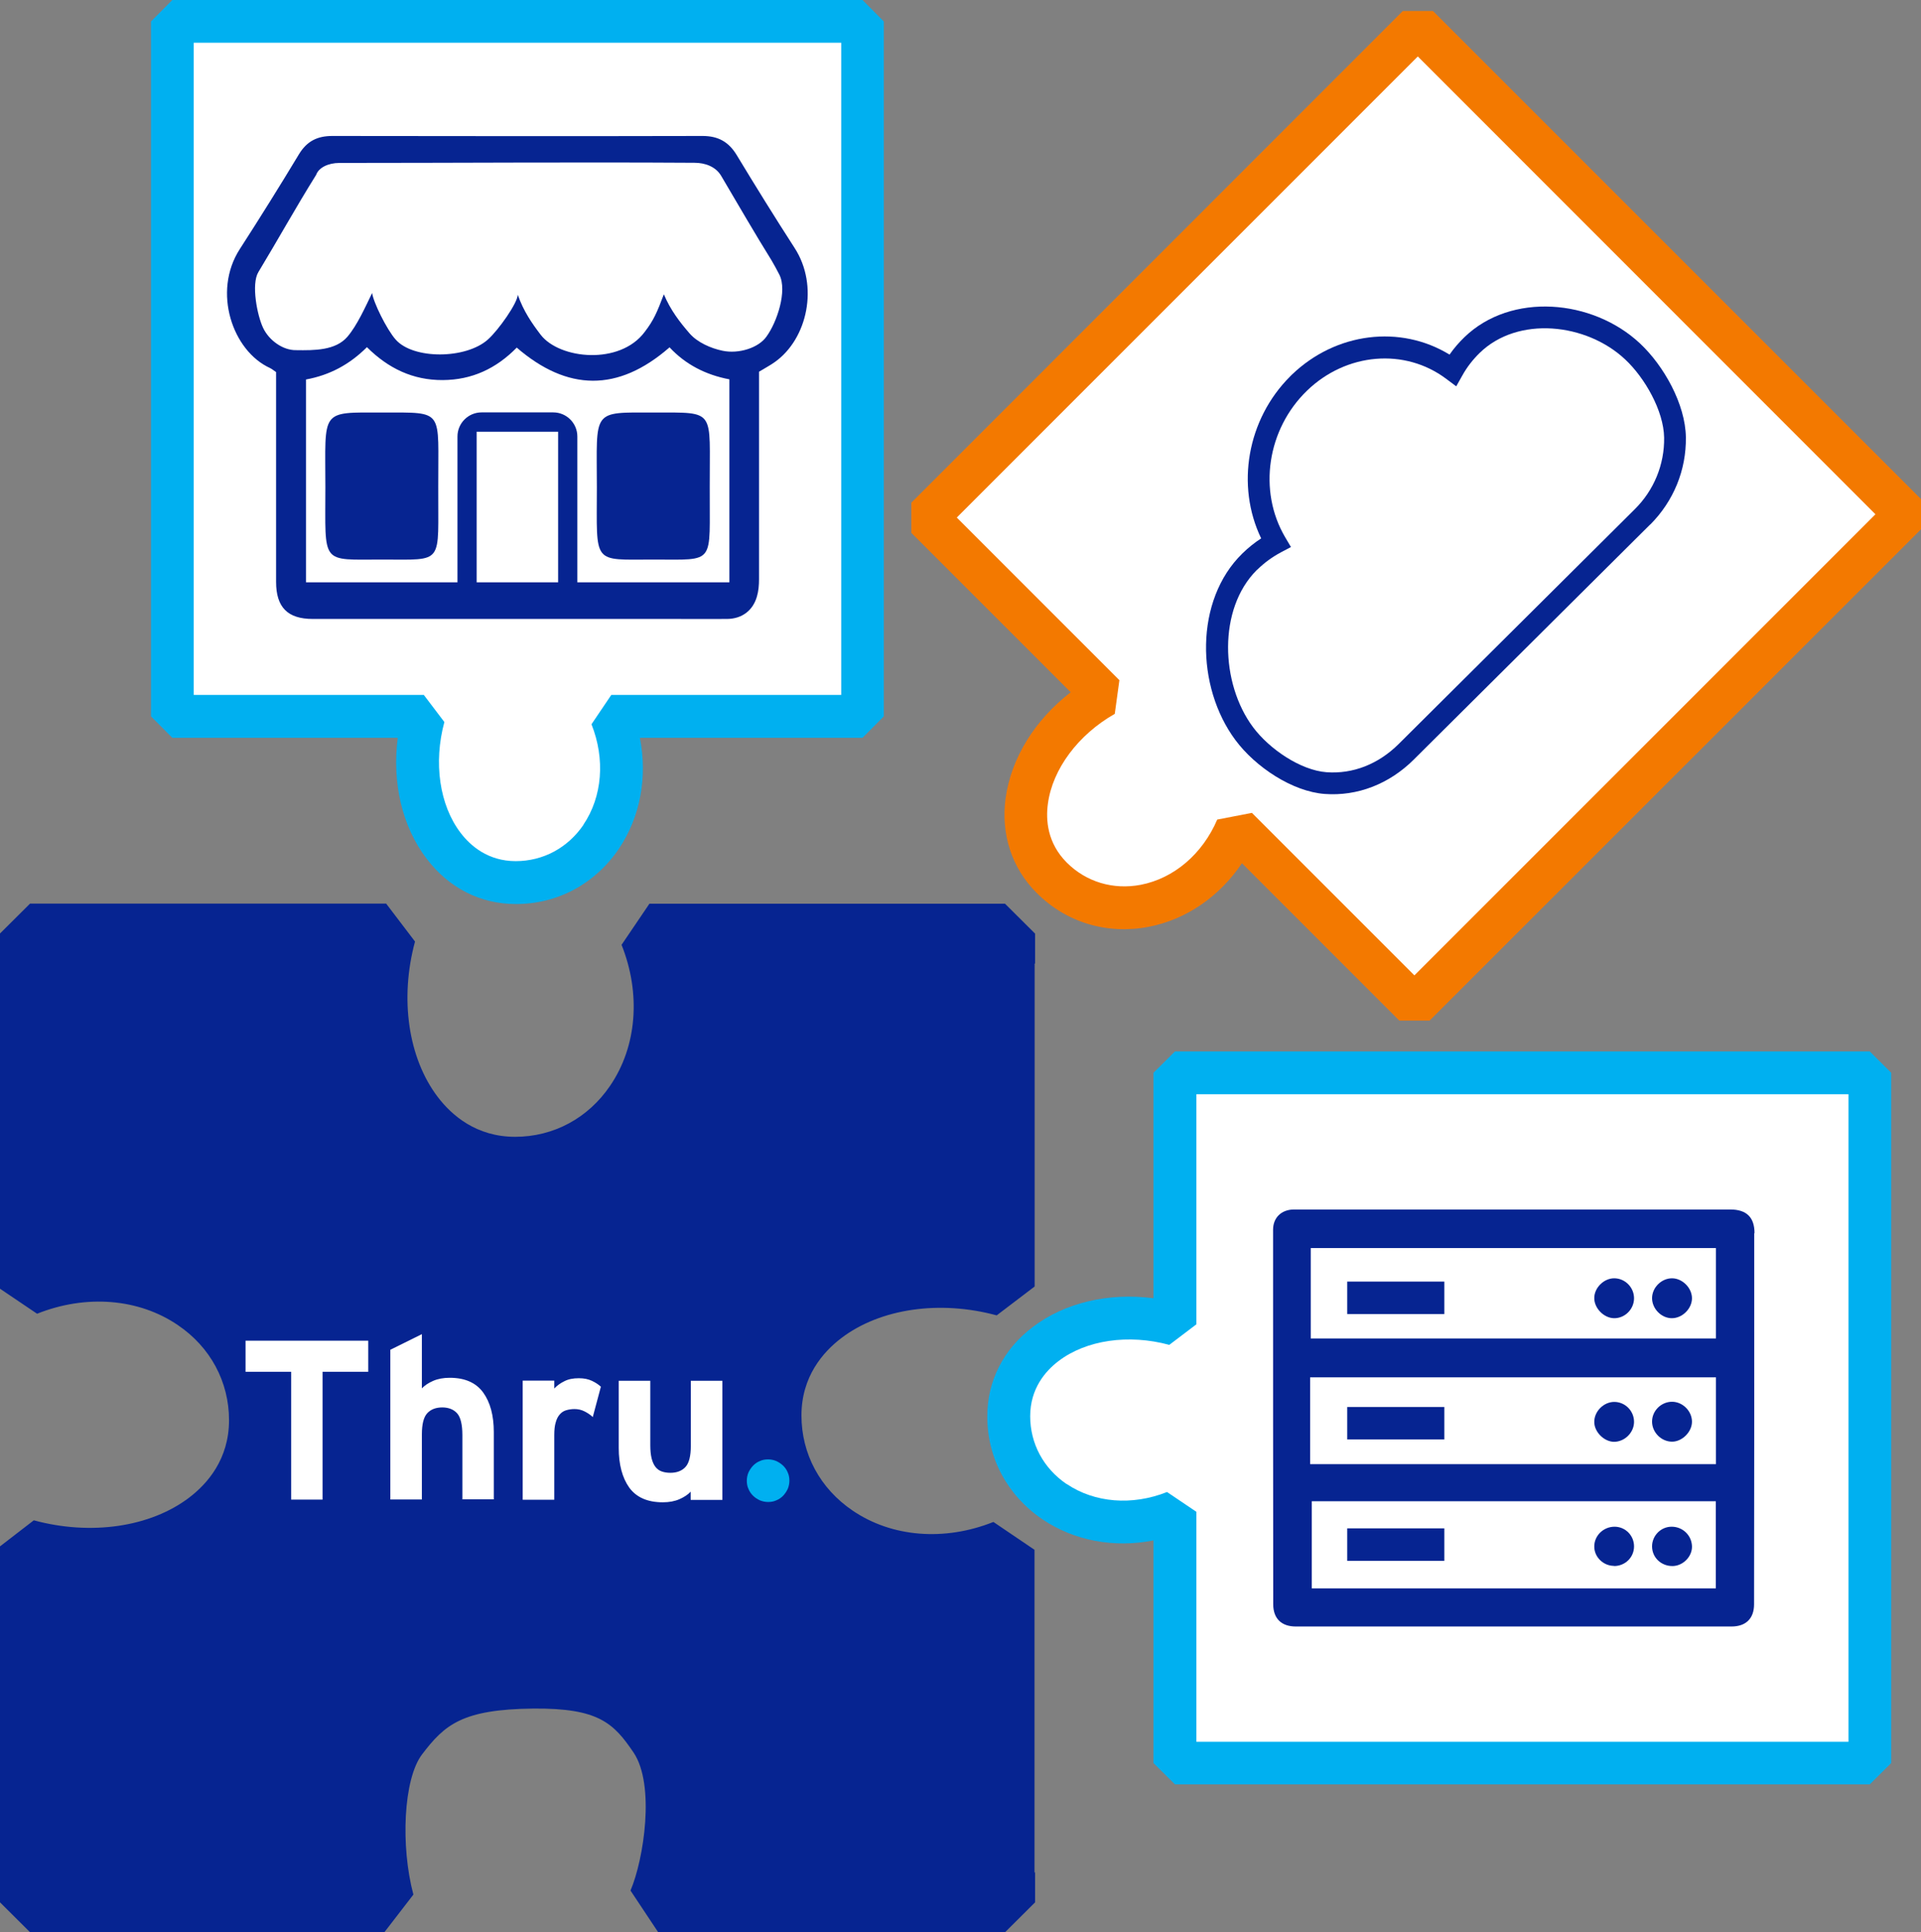 <?xml version="1.0" encoding="UTF-8"?><svg id="b" xmlns="http://www.w3.org/2000/svg" viewBox="0 0 129 129.74"><rect x="0" y="0" width="129" height="129.74" fill="#808080" stroke="none"/><defs><style>.d{fill:#f37900;}.e{fill:#fff;}.f{fill:#062491;}.g{fill:#00b0f0;}</style></defs><g id="c"><path class="g" d="M69.34,89.11c2.16-1.65,5.11-2.33,8.12-1.94v-15.14s1.44-1.43,1.44-1.43h46.66s1.44,1.43,1.44,1.43v46.35s-1.44,1.43-1.44,1.43h-46.66s-1.44-1.43-1.44-1.43v-14.95c-2.64.52-5.31.03-7.45-1.41-2.36-1.6-3.72-4.13-3.71-6.93,0-2.37,1.08-4.49,3.03-5.97Z"/><path class="e" d="M71.63,99.64c1.88,1.27,4.4,1.47,6.74.54l1.97,1.33v15.44s43.79,0,43.79,0v-43.48s-43.79,0-43.79,0v15.45s-1.82,1.38-1.82,1.38c-2.73-.74-5.58-.33-7.44,1.09-.87.66-1.9,1.84-1.9,3.7,0,1.84.89,3.5,2.45,4.56Z"/><path class="d" d="M67.53,53.59c.37-2.69,1.97-5.26,4.37-7.11l-10.7-10.7v-2.03S94.2.74,94.2.74h2.03s32.77,32.77,32.77,32.77v2.03s-33,32.99-33,32.99h-2.03s-10.57-10.57-10.57-10.57c-1.5,2.23-3.73,3.78-6.26,4.27-2.8.54-5.55-.29-7.53-2.28-1.67-1.67-2.41-3.94-2.08-6.37Z"/><path class="e" d="M76.6,59.41c2.23-.43,4.15-2.07,5.14-4.38l2.33-.45,10.91,10.91,30.96-30.96L95.21,3.79l-30.96,30.96,10.92,10.92-.31,2.26c-2.46,1.4-4.18,3.71-4.49,6.03-.15,1.08-.05,2.64,1.27,3.96,1.3,1.3,3.11,1.84,4.96,1.49Z"/><path class="g" d="M28.65,57.66c-1.65-2.16-2.33-5.11-1.94-8.12h-15.14s-1.43-1.44-1.43-1.44V1.44s1.43-1.44,1.43-1.44h46.35s1.43,1.44,1.43,1.44v46.66s-1.43,1.44-1.43,1.44h-14.95c.52,2.64.03,5.31-1.41,7.45-1.6,2.36-4.13,3.72-6.93,3.71-2.37,0-4.49-1.08-5.97-3.03Z"/><path class="e" d="M39.18,55.37c1.27-1.88,1.47-4.4.54-6.74l1.33-1.97h15.44s0-43.79,0-43.79H13.01s0,43.79,0,43.79h15.45s1.38,1.82,1.38,1.82c-.74,2.73-.33,5.58,1.09,7.44.66.87,1.84,1.9,3.7,1.9,1.84,0,3.5-.89,4.56-2.45Z"/><path class="f" d="M69.47,125.72v-21.66s-2.76-1.87-2.76-1.87c-3.28,1.31-6.82,1.03-9.45-.76-2.19-1.48-3.44-3.81-3.44-6.39,0-2.61,1.45-4.26,2.67-5.19,2.61-1.99,6.61-2.57,10.44-1.53l2.55-1.94v-21.68s.03,0,.03,0v-2.01s-2.02-2.01-2.02-2.01h-2.23s-5.06,0-5.06,0h-16.59s-1.87,2.76-1.87,2.76c1.31,3.28,1.03,6.82-.76,9.45-1.48,2.19-3.81,3.44-6.39,3.44-2.61,0-4.26-1.45-5.19-2.67-1.99-2.61-2.57-6.61-1.53-10.44l-1.94-2.55H7.77s-5.75,0-5.75,0l-2.02,2.01v23.85s2.49,1.68,2.49,1.68c3.28-1.31,6.82-1.03,9.45.76,2.19,1.48,3.44,3.81,3.44,6.39,0,2.61-1.45,4.26-2.67,5.19-2.61,1.99-6.61,2.57-10.44,1.53L0,103.83v23.9s2.02,2.01,2.02,2.01h5s17.96,0,17.96,0h.83s1.95-2.53,1.95-2.53c-.87-3.26-.67-7.76.58-9.41,1.52-2,2.7-3.03,7.47-3.08,4.39-.04,5.4.98,6.74,2.96,1.45,2.16.69,7.15-.21,9.26l1.86,2.8h23.29s2.02-2.01,2.02-2.01v-2.01h-.03Z"/><path class="e" d="M31.05,100.69v-4.33c0-.71-.12-1.2-.35-1.46-.23-.26-.57-.4-1-.4s-.77.13-1.01.39c-.24.26-.36.73-.36,1.42v4.37s-2.12,0-2.12,0v-10.05s2.12-1.05,2.12-1.05v3.64c.18-.19.43-.36.75-.5.32-.14.69-.21,1.12-.21,1.02,0,1.76.33,2.24.98.48.66.72,1.55.72,2.67v4.51s-2.12,0-2.12,0h0Z"/><path class="e" d="M39.8,95.14c-.17-.16-.36-.28-.56-.38-.2-.1-.42-.15-.66-.15-.2,0-.39.03-.56.08-.17.05-.31.14-.43.28-.12.13-.21.31-.27.53-.07.22-.1.51-.1.86v4.34s-2.12,0-2.12,0v-8s2.12,0,2.12,0v.53c.18-.19.41-.36.68-.49.27-.14.59-.2.97-.2.35,0,.64.06.89.18.25.12.44.25.59.39l-.55,2.06Z"/><path class="e" d="M46.38,100.69v-.53c-.18.19-.43.36-.75.5-.32.14-.69.21-1.12.21-1.03,0-1.77-.33-2.25-.98-.47-.66-.71-1.55-.71-2.67v-4.51s2.12,0,2.12,0v4.33c0,.36.03.65.09.89.06.24.15.43.26.57.11.14.25.24.42.3.17.06.36.09.58.09.43,0,.77-.13,1.01-.39.24-.26.36-.73.36-1.42v-4.37s2.12,0,2.12,0v8s-2.12,0-2.12,0h0Z"/><path class="g" d="M52.9,99.97c-.08.17-.18.32-.31.46-.13.13-.28.24-.46.31-.17.08-.36.11-.55.11s-.38-.04-.55-.11c-.17-.08-.33-.18-.46-.31-.13-.13-.24-.28-.31-.46-.08-.17-.11-.36-.11-.55s.04-.38.11-.55c.08-.17.18-.32.31-.46.13-.13.28-.24.46-.31.17-.08.36-.11.55-.11s.38.04.55.11c.17.08.32.18.46.31.13.13.24.28.31.46.08.17.11.36.11.55s-.04.38-.11.55"/><polygon class="e" points="16.49 90.02 16.49 92.11 19.55 92.11 19.55 100.69 21.66 100.69 21.66 92.11 24.73 92.11 24.73 90.02 16.49 90.02"/><path class="f" d="M18.55,24.99c-.19-.13-.3-.22-.42-.28-2.51-1.14-3.88-5.11-2.03-7.98,1.36-2.11,2.69-4.24,3.98-6.38.53-.87,1.23-1.22,2.23-1.22,8.29.01,16.58.02,24.87,0,1.04,0,1.75.39,2.29,1.28,1.27,2.1,2.56,4.18,3.89,6.24,1.64,2.53.87,6.1-1.33,7.66-.32.23-.67.41-1.06.65v.9c0,4.34,0,8.68,0,13.03,0,.39-.03.79-.14,1.16-.27.95-1.01,1.5-2,1.51-1.16.01-2.31,0-3.47,0-8.12,0-16.24,0-24.36,0-1.68,0-2.46-.78-2.46-2.49,0-4.37,0-8.74,0-13.11v-.97h0Z"/><path class="e" d="M44.58,19.76c.44,1.05,1.06,1.86,1.73,2.63.52.6,1.43,1,2.21,1.16,1.08.23,2.42-.19,2.95-.95.71-.97,1.41-3.07.87-4.15-.13-.26-.38-.72-.53-.97-1.06-1.7-2.36-3.94-3.38-5.67-.37-.63-1.09-.88-1.79-.88-7.95-.05-15.89.01-23.84.01-.77,0-1.4.32-1.57.8-1.41,2.26-2.55,4.33-3.88,6.53-.49.81-.08,2.91.32,3.75s1.33,1.5,2.2,1.49c1.26.02,2.67.02,3.46-.9.65-.76,1.19-1.97,1.66-2.94.07.6.97,2.44,1.58,3.13,1.18,1.34,4.71,1.32,6.19,0,.72-.64,1.99-2.45,2.01-3.01.38,1.1.96,1.93,1.54,2.69,1.27,1.64,5.31,2.05,6.98-.19.61-.79.83-1.32,1.29-2.53h0Z"/><path class="e" d="M44.94,23.34c-3.45,3-6.84,2.93-10.24,0-1.38,1.41-3.01,2.17-4.97,2.18-2,.01-3.65-.78-5.09-2.21-1.16,1.16-2.5,1.88-4.09,2.17v13.62h28.43v-13.63c-1.59-.3-2.95-1-4.02-2.15Z"/><path class="f" d="M32.02,28.99h5.46v11.69c.48.31.53-.24,1.29-.21v-11.16c0-.89-.72-1.62-1.62-1.62h-4.81c-.89,0-1.62.72-1.62,1.62v11.27c.6-.05.63.19,1.29-.04v-11.56Z"/><path class="f" d="M47.66,32.69c-.03,5.27.47,4.88-3.76,4.88-4.17,0-3.82.39-3.82-4.84,0-5.26-.4-5.04,3.87-5.03,4.18,0,3.69-.24,3.71,4.99Z"/><path class="f" d="M29.43,32.69c-.03,5.27.47,4.88-3.76,4.88-4.17,0-3.82.39-3.82-4.84,0-5.26-.4-5.04,3.87-5.03,4.18,0,3.69-.24,3.71,4.99Z"/><path class="f" d="M110.82,35.21l-.02.02-15.86,15.77c-1.66,1.65-3.79,2.47-5.98,2.31-2.16-.16-4.64-1.79-6-3.62-2.66-3.58-2.75-9.39.47-12.53.39-.38.81-.72,1.26-1.01-1.71-3.55-.94-7.99,1.94-10.87.04-.04.08-.08.12-.12h0c2.96-2.85,7.29-3.37,10.59-1.35.29-.42.63-.81.99-1.16,3.14-3.05,8.62-2.57,11.8.41,1.61,1.51,3.05,4.09,3.08,6.3.03,2.2-.82,4.28-2.39,5.86Z"/><path class="e" d="M84.39,38.28c-2.61,2.61-2.43,7.61-.25,10.54,1.1,1.48,3.2,2.9,4.94,3.03,1.77.13,3.48-.54,4.84-1.89l15.86-15.77c1.28-1.26,2-3,1.97-4.81-.03-1.8-1.3-4.02-2.62-5.25-2.6-2.44-7.2-2.94-9.77-.43-.45.44-.85.95-1.16,1.51l-.41.73-.67-.5c-2.78-2.09-6.71-1.76-9.35.79h0c-2.68,2.59-3.3,6.73-1.47,9.84l.39.66-.68.36c-.56.3-1.09.68-1.56,1.14-.02.02-.04.04-.07.06Z"/><path class="f" d="M117.82,82.8c0-1.08-.55-1.59-1.63-1.59-5.42,0-24.94,0-29.29,0-.84,0-1.41.54-1.41,1.36h0c0,3.66,0,22.42.01,25.15,0,.96.56,1.49,1.51,1.49,4.89,0,24.4,0,29.27,0,.95,0,1.51-.53,1.51-1.49.01-2.73.02-22.58.01-24.92Z"/><rect class="e" x="88.02" y="83.8" width="27.21" height="6.07"/><rect class="e" x="88.09" y="100.8" width="27.13" height="5.85"/><rect class="e" x="87.98" y="92.48" width="27.25" height="5.83"/><path class="f" d="M110.94,95.45c0,.72.61,1.34,1.33,1.35.68.01,1.35-.65,1.35-1.34,0-.71-.62-1.34-1.34-1.34-.72,0-1.34.6-1.34,1.33Z"/><path class="f" d="M108.4,94.13c-.71,0-1.35.64-1.34,1.35,0,.67.66,1.32,1.32,1.33.72,0,1.35-.62,1.35-1.34,0-.74-.6-1.34-1.33-1.34h0Z"/><path class="f" d="M112.23,102.51c-.71.01-1.29.61-1.29,1.32,0,.75.62,1.34,1.4,1.32.7-.02,1.31-.66,1.28-1.34-.03-.74-.64-1.31-1.38-1.3h0Z"/><path class="f" d="M108.39,105.15c.74,0,1.34-.58,1.34-1.32,0-.72-.57-1.31-1.29-1.32-.76-.01-1.39.6-1.38,1.34,0,.7.61,1.29,1.33,1.29Z"/><path class="f" d="M110.94,87.16c0,.71.62,1.35,1.33,1.35s1.35-.65,1.35-1.34c0-.69-.64-1.34-1.34-1.34-.71,0-1.34.62-1.34,1.34Z"/><path class="f" d="M107.06,87.17c0,.67.64,1.32,1.31,1.34.73.02,1.35-.59,1.36-1.32s-.58-1.35-1.32-1.36c-.7-.01-1.36.64-1.35,1.34Z"/><rect class="f" x="90.47" y="86.05" width="6.52" height="2.18"/><rect class="f" x="90.47" y="94.47" width="6.52" height="2.18"/><rect class="f" x="90.47" y="102.62" width="6.52" height="2.18"/></g></svg>